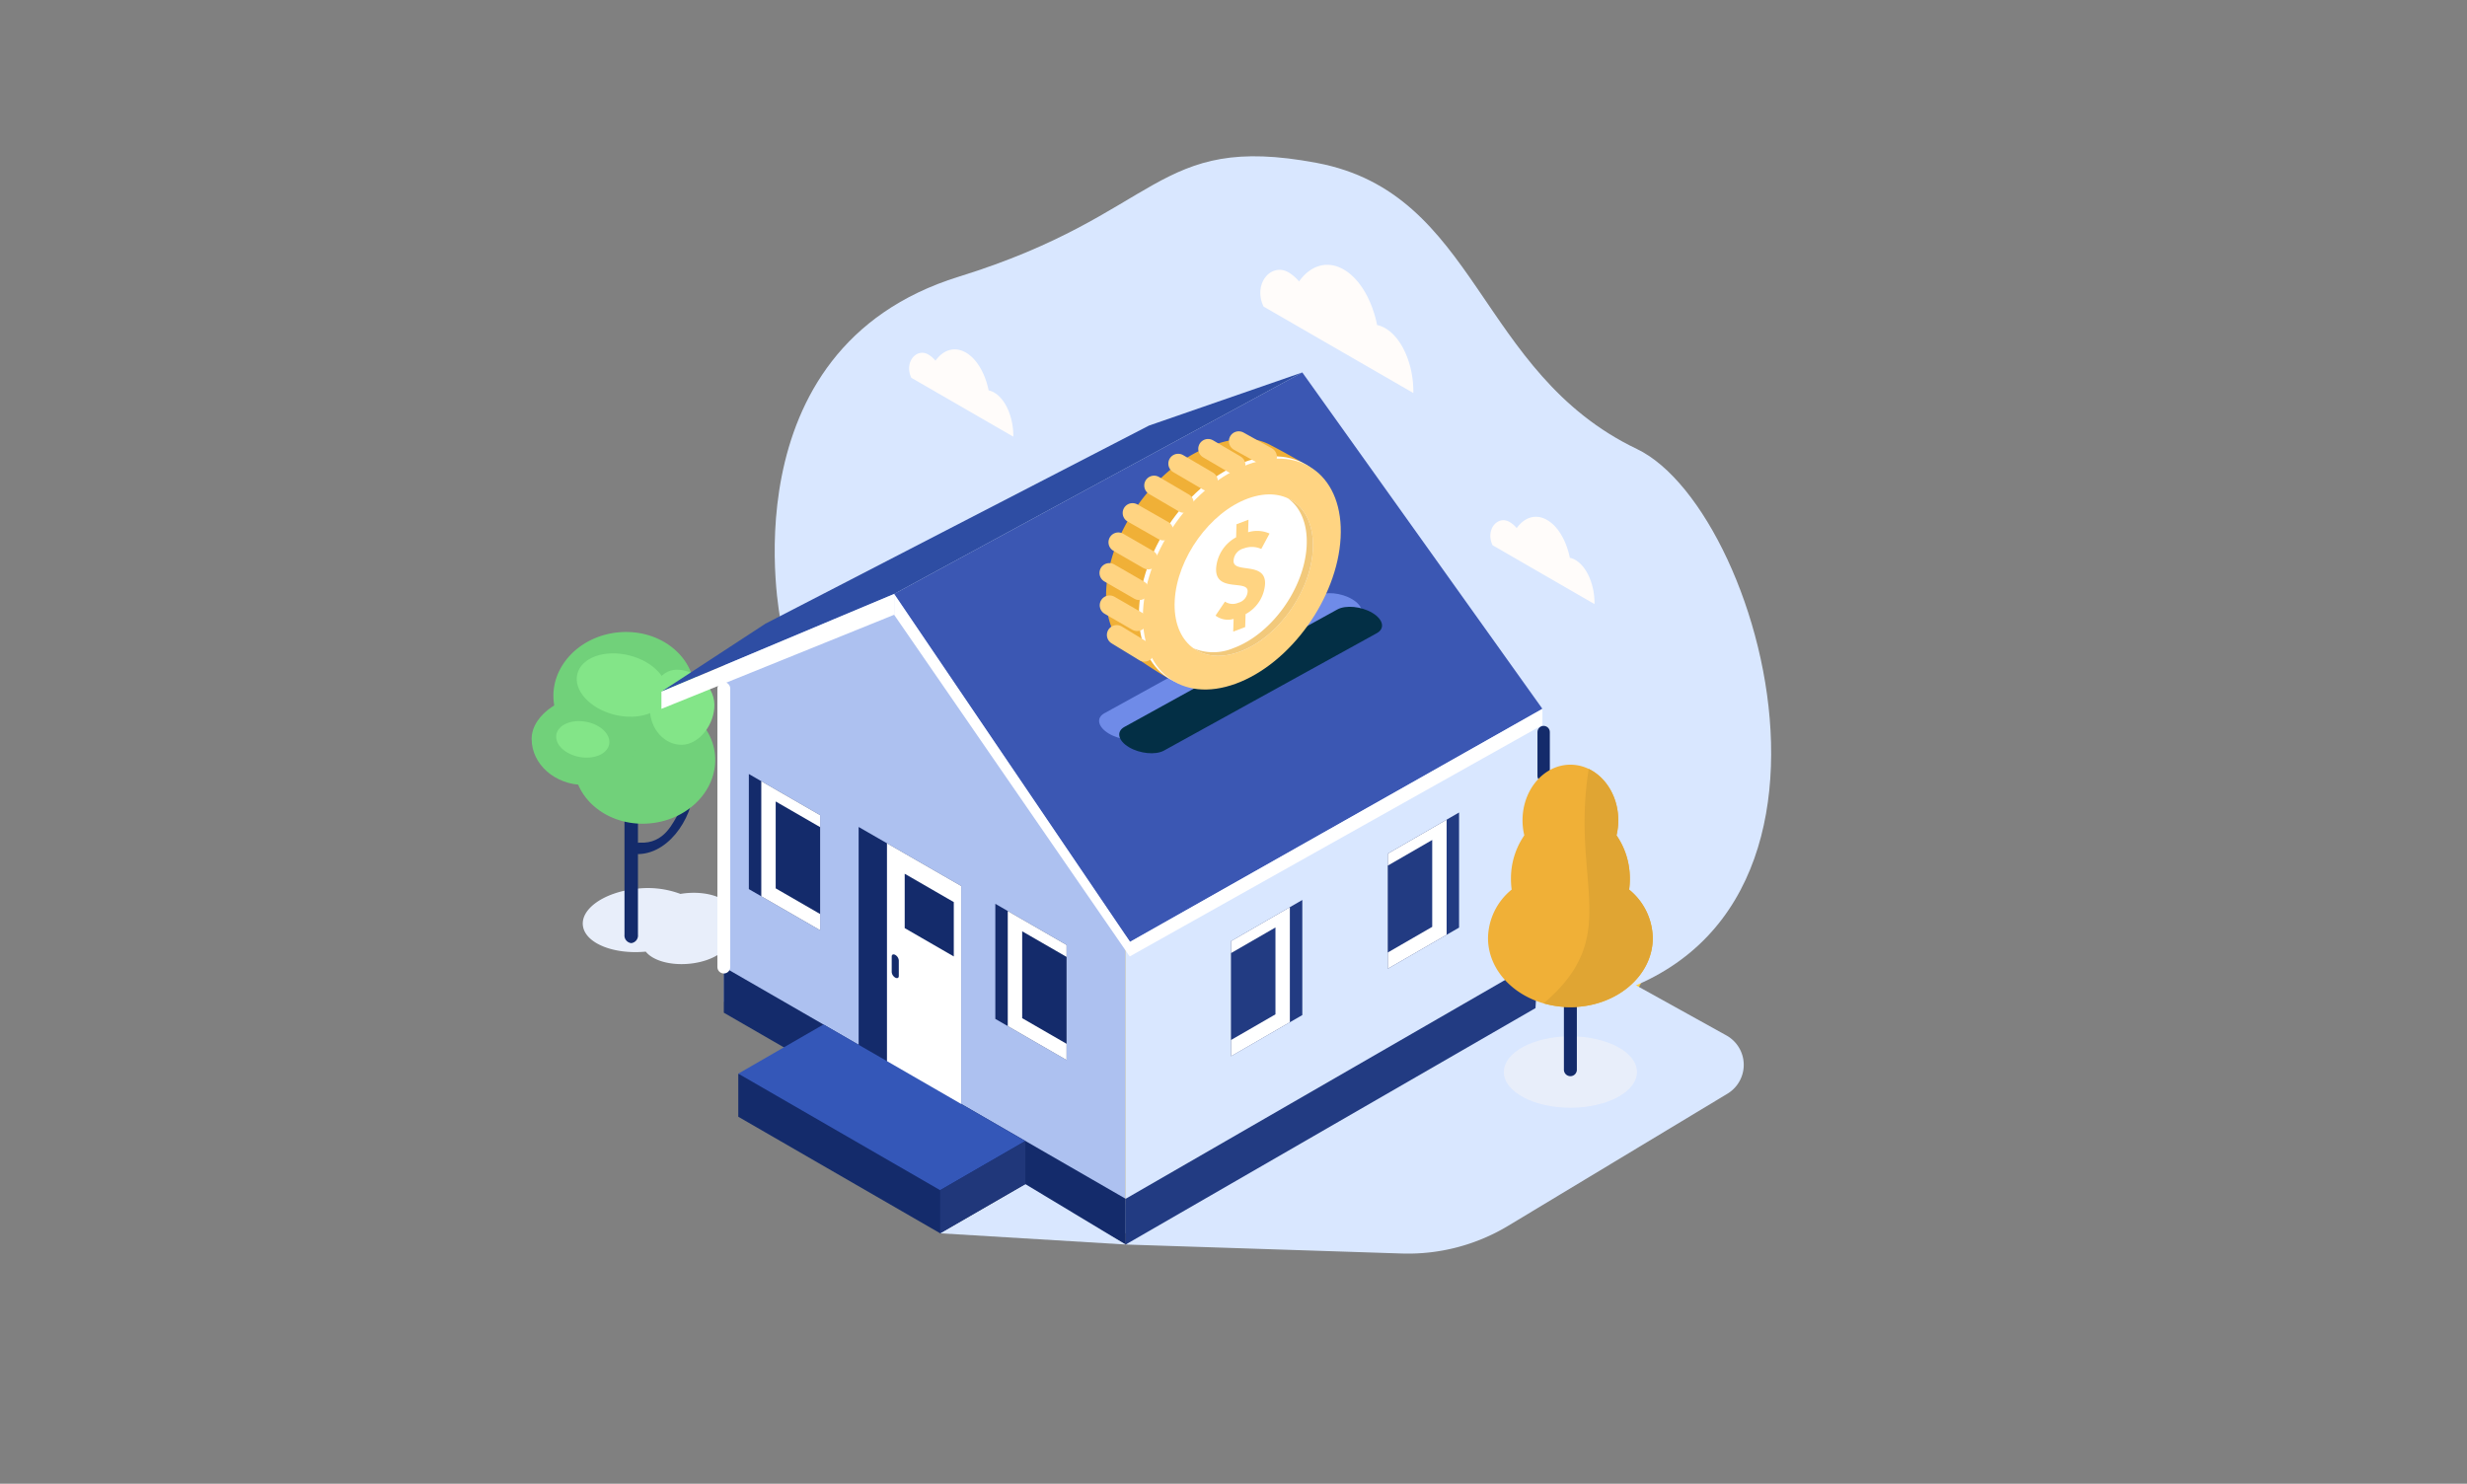 <svg xmlns="http://www.w3.org/2000/svg" xmlns:xlink="http://www.w3.org/1999/xlink" width="532" height="320" viewBox="0 0 532 320">
  <rect x="0" y="0" width="532" height="320" fill="#808080" stroke="none"/>
  <defs>
    <clipPath id="clip-path">
      <rect id="Rectangle_5075" data-name="Rectangle 5075" width="267.298" height="236.661" fill="none"/>
    </clipPath>
    <clipPath id="clip-path-3">
      <rect id="Rectangle_5072" data-name="Rectangle 5072" width="32.362" height="16.385" fill="none"/>
    </clipPath>
    <clipPath id="clip-path-4">
      <rect id="Rectangle_5073" data-name="Rectangle 5073" width="28.701" height="15.408" fill="none"/>
    </clipPath>
  </defs>
  <g id="Group_9965" data-name="Group 9965" transform="translate(-340 -1556)">
    <g id="Group_9954" data-name="Group 9954" transform="translate(436)">
      <g id="Payment_arrangement" data-name="Payment arrangement" transform="translate(-1726 -52)">
        <g id="Asset" transform="translate(-1238 5339)">
          <g id="Bounding_Box" data-name="Bounding Box" transform="translate(2867.7 -3730.965)">
            <g id="Bounding_Box_interior" data-name="Bounding Box interior" transform="translate(0.3 -0.035)">
              <rect id="Rectangle_3210" data-name="Rectangle 3210" width="532" height="320" transform="translate(0 0)" fill="none"/>
              <g id="bounding_circle" data-name="bounding circle" transform="translate(170.851 69.008)">
                <ellipse id="Ellipse_242" data-name="Ellipse 242" cx="97.304" cy="97.101" rx="97.304" ry="97.101" transform="translate(0 0)" fill="#ffd140"/>
              </g>
            </g>
          </g>
        </g>
        <g id="Group_9964" data-name="Group 9964" transform="translate(1744.647 1641.703)">
          <g id="Group_9963" data-name="Group 9963" clip-path="url(#clip-path)">
            <g id="Group_9962" data-name="Group 9962">
              <g id="Group_9961" data-name="Group 9961" clip-path="url(#clip-path)">
                <path id="Path_30000" data-name="Path 30000" d="M447.4,100.272s-12.225-58.626,38.418-74.31C529.712,12.37,528.013-5.13,562.939,1.418s34.589,45.206,69.106,61.718c28.366,13.57,56.03,115.081-21.875,120.574C561.617,187.134,447.4,100.272,447.4,100.272" transform="translate(-393.69 0)" fill="#d9e7ff"/>
                <g id="Group_9957" data-name="Group 9957" transform="translate(11.024 157.848)" style="mix-blend-mode: multiply;isolation: isolate">
                  <g id="Group_9956" data-name="Group 9956">
                    <g id="Group_9955" data-name="Group 9955" clip-path="url(#clip-path-3)">
                      <path id="Path_30001" data-name="Path 30001" d="M126.147,1348.5c-.48-2.765-5.066-4.554-10.242-4-.345.037-.684.085-1.016.141a20.036,20.036,0,0,0-9.519-1.108c-6.994.753-12.137,4.392-11.489,8.127.639,3.68,6.664,6.079,13.531,5.428,1.521,1.933,5.356,3.048,9.589,2.592,5.177-.557,8.984-3.25,8.5-6.015a3.321,3.321,0,0,0-.959-1.744,3.74,3.74,0,0,0,1.6-3.425" transform="translate(-93.826 -1343.403)" fill="#e8eefa"/>
                    </g>
                  </g>
                </g>
                <path id="Path_30002" data-name="Path 30002" d="M183.724,1151.114c7.107-.27,12.168-8.988,11.884-15.453-.106-2.416-3.876-2.429-3.769,0,.1,2.373,1.93,4.421.6,6.422-1.39,2.094-3.059,6.868-8.594,6.57-2.416-.13-2.552,2.553-.122,2.461" transform="translate(-160.586 -1000.619)" fill="#142b6b"/>
                <path id="Path_30003" data-name="Path 30003" d="M171.846,1232.2h0a1.649,1.649,0,0,1-1.454-1.784V1205.75a1.484,1.484,0,1,1,2.908,0v24.668a1.649,1.649,0,0,1-1.454,1.784" transform="translate(-150.371 -1062.502)" fill="#142b6b"/>
                <path id="Path_30004" data-name="Path 30004" d="M70.344,884.987c.747,7.355-5.449,14.009-13.838,14.861s-15.8-4.42-16.543-11.775,5.449-14.009,13.838-14.861,15.8,4.42,16.543,11.776" transform="translate(-35.213 -770.531)" fill="#71d17a"/>
                <path id="Path_30005" data-name="Path 30005" d="M107.782,1008.713c.747,7.355-5.449,14.009-13.838,14.861s-15.8-4.42-16.543-11.776,5.449-14.009,13.838-14.861,15.8,4.42,16.543,11.776" transform="translate(-68.252 -879.719)" fill="#71d17a"/>
                <path id="Path_30006" data-name="Path 30006" d="M22.633,996.329c0,5.48-5.067,9.922-11.317,9.922S0,1001.809,0,996.329s7.212-9.741,13.463-9.741,9.171,4.262,9.171,9.741" transform="translate(0.001 -870.665)" fill="#71d17a"/>
                <path id="Path_30007" data-name="Path 30007" d="M222.779,942.368c3.734-.089,8.1,3.211,8.2,7.47s-3.224,8.629-6.958,8.719-6.843-3.29-6.945-7.549,1.966-8.55,5.7-8.64" transform="translate(-191.57 -831.639)" fill="#83e588"/>
                <path id="Path_30008" data-name="Path 30008" d="M102.067,921.6c-.888,3.532-5.9,5.317-11.2,3.986s-8.871-5.273-7.983-8.806,5.9-5.317,11.2-3.986,8.871,5.273,7.983,8.805" transform="translate(-73.028 -805.15)" fill="#83e588"/>
                <path id="Path_30009" data-name="Path 30009" d="M56.416,1041.709c-.383,2.1-3.245,3.333-6.391,2.759s-5.386-2.741-5-4.84,3.245-3.333,6.391-2.758,5.386,2.741,5,4.839" transform="translate(-39.695 -914.914)" fill="#83e588"/>
                <path id="Path_30010" data-name="Path 30010" d="M1090.214,1471.786l59.537,1.939a41.838,41.838,0,0,0,22.955-5.98l47.282-28.487a7.259,7.259,0,0,0-.227-12.567l-44.911-24.9Z" transform="translate(-962.116 -1237.086)" fill="#d9e7ff"/>
                <path id="Path_30011" data-name="Path 30011" d="M353.093,879.582V806.86l28.518-16.785,12.111,1.593,45.981,45.4v92.484l-16.592-9.58v.034Z" transform="translate(-311.605 -697.242)" fill="#adc1f0"/>
                <path id="Path_30012" data-name="Path 30012" d="M1090.214,1017.145l11.713-6.763v-.244l.993-.329,47.726-13.405,2.44-2.377,27,5.862-1.064,58.462-68.178,39.363v-.085l-20.631,11.912Z" transform="translate(-962.116 -877.23)" fill="#d9e7ff"/>
                <path id="Path_30013" data-name="Path 30013" d="M753.271,396.8l51.782,72.55-88.936,50.262-50.871-75.042Z" transform="translate(-587.08 -350.178)" fill="#3b57b3"/>
                <path id="Path_30014" data-name="Path 30014" d="M288.365,444.572l-50.179,21.066L260.588,451l82.741-42.742L376.391,396.8Z" transform="translate(-210.2 -350.178)" fill="#2e4da3"/>
                <path id="Path_30015" data-name="Path 30015" d="M1186.636,1014.257v3.485l-89,49.914.049-3.134Z" transform="translate(-968.663 -895.083)" fill="#fff"/>
                <path id="Path_30016" data-name="Path 30016" d="M716.051,881.538l-50.8-73.688V803.36L716.117,878.4Z" transform="translate(-587.08 -708.966)" fill="#fff"/>
                <path id="Path_30017" data-name="Path 30017" d="M288.365,807.851,238.187,828.14v-3.714l50.179-21.066Z" transform="translate(-210.2 -708.966)" fill="#fff"/>
                <path id="Path_30018" data-name="Path 30018" d="M414.006,1167.551l-15.368-8.873v-24.82l15.368,8.873Z" transform="translate(-351.799 -1000.631)" fill="#142b6b"/>
                <path id="Path_30019" data-name="Path 30019" d="M434.164,1179.193v-24.819l-12.685-7.324v24.819Z" transform="translate(-371.956 -1012.273)" fill="#fff"/>
                <path id="Path_30020" data-name="Path 30020" d="M457.5,1208.538V1189.8l-9.576-5.529v18.737Z" transform="translate(-395.297 -1045.122)" fill="#142b6b"/>
                <path id="Path_30021" data-name="Path 30021" d="M866.378,1405.818l-15.368-8.873v-24.82L866.378,1381Z" transform="translate(-751.017 -1210.903)" fill="#142b6b"/>
                <path id="Path_30022" data-name="Path 30022" d="M886.535,1417.46v-24.819l-12.685-7.323v24.819Z" transform="translate(-771.174 -1222.545)" fill="#fff"/>
                <path id="Path_30023" data-name="Path 30023" d="M909.875,1446.805v-18.736l-9.576-5.529v18.737Z" transform="translate(-794.516 -1255.394)" fill="#142b6b"/>
                <path id="Path_30024" data-name="Path 30024" d="M1283.612,1398.783l15.368-8.873v-24.82l-15.368,8.873Z" transform="translate(-1132.789 -1204.695)" fill="#223b82"/>
                <path id="Path_30025" data-name="Path 30025" d="M1283.612,1410.425v-24.819l12.684-7.323V1403.1Z" transform="translate(-1132.789 -1216.337)" fill="#fff"/>
                <path id="Path_30026" data-name="Path 30026" d="M1283.62,1439.771v-18.737l9.576-5.529v18.737Z" transform="translate(-1132.796 -1249.185)" fill="#223b82"/>
                <path id="Path_30027" data-name="Path 30027" d="M1571.327,1238.2l15.368-8.873V1204.5l-15.368,8.873Z" transform="translate(-1386.699 -1062.976)" fill="#223b82"/>
                <path id="Path_30028" data-name="Path 30028" d="M1571.327,1249.838v-24.819l12.685-7.324v24.819Z" transform="translate(-1386.699 -1074.618)" fill="#fff"/>
                <path id="Path_30029" data-name="Path 30029" d="M1571.336,1279.184v-18.737l9.576-5.529v18.737Z" transform="translate(-1386.706 -1107.467)" fill="#223b82"/>
                <path id="Path_30030" data-name="Path 30030" d="M439.357,1548.011v-9.864L352.7,1488.169v9.848Z" transform="translate(-311.259 -1313.312)" fill="#142b6b"/>
                <path id="Path_30031" data-name="Path 30031" d="M1090.214,1538.088v-9.864l88.948-51.3-.566,10.174Z" transform="translate(-962.116 -1303.388)" fill="#223b82"/>
                <path id="Path_30032" data-name="Path 30032" d="M600.133,1231.059V1280l17.862,10.313v-.04l4.259,2.459V1243.79Z" transform="translate(-529.618 -1086.411)" fill="#142b6b"/>
                <path id="Path_30033" data-name="Path 30033" d="M652.142,1309.944l11.75,6.784v-.04l4.259,2.459v-48.941l-16.01-9.214Z" transform="translate(-575.516 -1112.827)" fill="#fff"/>
                <path id="Path_30034" data-name="Path 30034" d="M695.262,1334.767l-10.585-6.111v-11.723l10.585,6.111Z" transform="translate(-604.229 -1162.195)" fill="#142b6b"/>
                <path id="Path_30035" data-name="Path 30035" d="M661.609,1469.963h0a1.54,1.54,0,0,1-.764-1.186v-3.368c0-.42.344-.574.764-.342a1.54,1.54,0,0,1,.764,1.186v3.368c0,.42-.344.574-.764.342" transform="translate(-583.197 -1292.828)" fill="#142b6b"/>
                <path id="Path_30036" data-name="Path 30036" d="M379.255,1683.85v9.294l43.535,25.135,18.37-10.606v-9.294Z" transform="translate(-334.693 -1486)" fill="#142b6b"/>
                <path id="Path_30037" data-name="Path 30037" d="M441.16,1618.72l-43.535-25.135-18.37,10.606,43.536,25.135Z" transform="translate(-334.693 -1406.341)" fill="#3457b8"/>
                <path id="Path_30038" data-name="Path 30038" d="M749.775,1897.207l40,2.421L768.145,1886.6Z" transform="translate(-661.677 -1664.928)" fill="#d9e7ff"/>
                <line id="Line_428" data-name="Line 428" y2="60.059" transform="translate(41.442 114.799)" fill="none" stroke="#fff" stroke-linecap="round" stroke-linejoin="round" stroke-width="2.77"/>
                <path id="Path_30039" data-name="Path 30039" d="M1051.094,832.944l45.913-25.329c1.812-1,1.376-2.966-.969-4.37s-5.746-1.734-7.558-.735l-45.912,25.329c-1.812,1-1.376,2.966.969,4.37s5.746,1.734,7.558.735" transform="translate(-919.079 -707.707)" fill="#6f8be8"/>
                <path id="Path_30040" data-name="Path 30040" d="M1088.056,857.936l45.912-25.329c1.812-1,1.376-2.966-.969-4.37s-5.746-1.734-7.558-.734l-45.912,25.329c-1.812,1-1.376,2.966.969,4.37s5.746,1.734,7.558.735" transform="translate(-951.698 -729.762)" fill="#032f45"/>
                <path id="Path_30041" data-name="Path 30041" d="M1068.123,570.428c-1.137-.4-8.532-5.2-9.38-6.223-3.025-2.763-4.725-7.246-4.445-12.984.615-12.59,10.508-26.425,22.1-30.9,5.4-2.087,9.75-2.4,13.578-.234,2.132,1.072,7.9,4.356,7.9,4.356,1.063,1.031-1.012,1.493-.33,2.948a18.171,18.171,0,0,1,2.073,9.99c-.615,12.59-10.508,26.425-22.1,30.9-4.88,1.886-5.976,3.806-9.392,2.147" transform="translate(-930.393 -457.668)" fill="#f0b037"/>
                <path id="Path_30042" data-name="Path 30042" d="M1134.61,599.324c11.764-4.308,21.884-18.383,22.6-31.438s-8.231-20.146-19.995-15.838-21.884,18.383-22.605,31.438,8.231,20.146,19.995,15.838" transform="translate(-983.614 -486.071)" fill="#fff"/>
                <path id="Path_30043" data-name="Path 30043" d="M1141.837,603.529c11.764-4.308,21.884-18.383,22.605-31.438s-8.231-20.146-19.995-15.838-21.884,18.383-22.605,31.438,8.231,20.146,19.995,15.838" transform="translate(-989.991 -489.782)" fill="#ffd482"/>
                <path id="Path_30044" data-name="Path 30044" d="M1194.036,654.572c8.224-3.012,15.3-12.851,15.8-21.978s-5.754-14.084-13.978-11.072-15.3,12.851-15.8,21.978,5.755,14.084,13.978,11.072" transform="translate(-1041.378 -547.717)" fill="#fff"/>
                <path id="Path_30045" data-name="Path 30045" d="M1239.142,638.119c-.5,9.127-7.579,18.966-15.8,21.978a11.123,11.123,0,0,1-8.593.042c2.509,1.791,5.993,2.175,9.927.734,8.224-3.012,15.3-12.851,15.8-21.978.3-5.488-1.84-9.468-5.385-11.114,2.736,1.953,4.313,5.578,4.051,10.338" transform="translate(-1072.015 -554.018)" fill="#f2c97b"/>
                <path id="Path_30046" data-name="Path 30046" d="M1262.144,669.752a6.606,6.606,0,0,1,4.622.279l-1.787,3.329a4.915,4.915,0,0,0-3.758-.125,2.88,2.88,0,0,0-2.215,2.688c-.087,2.79,6.945.066,6.793,4.941a7.993,7.993,0,0,1-4.2,6.548l-.087,2.79-2.583.981.085-2.735a4.471,4.471,0,0,1-3.9-.714l2.041-3.023a3.021,3.021,0,0,0,2.86.252,2.662,2.662,0,0,0,2.024-2.482c.08-2.573-6.957.313-6.8-4.86a8.244,8.244,0,0,1,4.316-6.778l.087-2.817,2.583-.981Z" transform="translate(-1107.638 -588.667)" fill="#ffd482"/>
                <line id="Line_429" data-name="Line 429" x1="6.657" y1="3.794" transform="translate(129.576 76.93)" fill="none" stroke="#ffd482" stroke-linecap="round" stroke-linejoin="round" stroke-width="4.245"/>
                <line id="Line_430" data-name="Line 430" x1="6.455" y1="3.726" transform="translate(126.516 83.248)" fill="none" stroke="#ffd482" stroke-linecap="round" stroke-linejoin="round" stroke-width="4.245"/>
                <line id="Line_431" data-name="Line 431" x1="6.455" y1="3.726" transform="translate(124.576 89.862)" fill="none" stroke="#ffd482" stroke-linecap="round" stroke-linejoin="round" stroke-width="4.245"/>
                <line id="Line_432" data-name="Line 432" x1="5.952" y1="3.436" transform="translate(124.629 96.836)" fill="none" stroke="#ffd482" stroke-linecap="round" stroke-linejoin="round" stroke-width="4.245"/>
                <line id="Line_433" data-name="Line 433" x1="5.962" y1="3.629" transform="translate(126.17 103.232)" fill="none" stroke="#ffd482" stroke-linecap="round" stroke-linejoin="round" stroke-width="4.245"/>
                <line id="Line_434" data-name="Line 434" x1="6.427" y1="3.77" transform="translate(134.227 71.001)" fill="none" stroke="#ffd482" stroke-linecap="round" stroke-linejoin="round" stroke-width="4.245"/>
                <line id="Line_435" data-name="Line 435" x1="6.427" y1="3.77" transform="translate(139.422 66.281)" fill="none" stroke="#ffd482" stroke-linecap="round" stroke-linejoin="round" stroke-width="4.245"/>
                <line id="Line_436" data-name="Line 436" x1="5.927" y1="3.476" transform="translate(145.873 63.092)" fill="none" stroke="#ffd482" stroke-linecap="round" stroke-linejoin="round" stroke-width="4.245"/>
                <line id="Line_437" data-name="Line 437" x1="6.109" y1="3.396" transform="translate(152.481 61.438)" fill="none" stroke="#ffd482" stroke-linecap="round" stroke-linejoin="round" stroke-width="4.245"/>
                <path id="Path_30047" data-name="Path 30047" d="M1370.4,226.858c.09-5.945-2.355-11.836-6.06-13.975a5.964,5.964,0,0,0-1.752-.684c-1.089-5.334-3.7-9.957-7.2-11.973-3.568-2.06-7.17-.888-9.636,2.571a8.806,8.806,0,0,0-2.285-1.962c-3.7-2.139-7.7,2.394-5.378,7.372Z" transform="translate(-1180.263 -175.801)" fill="#fffcfa"/>
                <path id="Path_30048" data-name="Path 30048" d="M715.276,373.261c.061-4.047-1.6-8.057-4.125-9.513a4.057,4.057,0,0,0-1.192-.465c-.741-3.631-2.522-6.778-4.9-8.15-2.429-1.4-4.881-.6-6.559,1.75a6,6,0,0,0-1.556-1.336c-2.522-1.456-5.242,1.629-3.661,5.018Z" transform="translate(-611.412 -312.794)" fill="#fffcfa"/>
                <path id="Path_30049" data-name="Path 30049" d="M1781.99,680.562c.061-4.047-1.6-8.057-4.125-9.513a4.057,4.057,0,0,0-1.192-.466c-.741-3.631-2.522-6.778-4.9-8.15-2.429-1.4-4.881-.6-6.559,1.75a6,6,0,0,0-1.555-1.336c-2.522-1.456-5.242,1.629-3.661,5.018Z" transform="translate(-1552.789 -583.988)" fill="#fffcfa"/>
                <path id="Path_30050" data-name="Path 30050" d="M749.775,1827.4v-9.294l18.37-10.606v9.294Z" transform="translate(-661.677 -1595.124)" fill="#20377a"/>
                <line id="Line_438" data-name="Line 438" y2="9.466" transform="translate(218.235 124.181)" fill="none" stroke="#142b6b" stroke-linecap="round" stroke-linejoin="round" stroke-width="2.667"/>
                <g id="Group_9960" data-name="Group 9960" transform="translate(209.654 189.794)" style="mix-blend-mode: multiply;isolation: isolate">
                  <g id="Group_9959" data-name="Group 9959">
                    <g id="Group_9958" data-name="Group 9958" clip-path="url(#clip-path-4)">
                      <path id="Path_30051" data-name="Path 30051" d="M1813.013,1622.99c0,4.255-6.425,7.7-14.351,7.7s-14.351-3.449-14.351-7.7,6.425-7.7,14.351-7.7,14.351,3.449,14.351,7.7" transform="translate(-1784.312 -1615.286)" fill="#e8eefa"/>
                    </g>
                  </g>
                </g>
                <path id="Path_30052" data-name="Path 30052" d="M1895.956,1519.385h0a1.4,1.4,0,0,1-1.4-1.4V1498.27a1.4,1.4,0,1,1,2.793,0v19.719a1.4,1.4,0,0,1-1.4,1.4" transform="translate(-1671.952 -1320.993)" fill="#142b6b"/>
                <path id="Path_30053" data-name="Path 30053" d="M1785.684,1143.659a17.4,17.4,0,0,0,.152-2.3,16.383,16.383,0,0,0-2.877-9.4,13.834,13.834,0,0,0,.383-3.236c0-6.628-4.623-12-10.325-12s-10.325,5.373-10.325,12a13.84,13.84,0,0,0,.383,3.236,16.382,16.382,0,0,0-2.877,9.4,17.42,17.42,0,0,0,.152,2.3,13.741,13.741,0,0,0-5.1,10.444c0,8.229,7.954,14.9,17.765,14.9s17.765-6.671,17.765-14.9a13.741,13.741,0,0,0-5.1-10.444" transform="translate(-1549.012 -985.507)" fill="#f0b037"/>
                <path id="Path_30054" data-name="Path 30054" d="M1875.778,1150.528a17.42,17.42,0,0,0,.152-2.3,16.381,16.381,0,0,0-2.877-9.4,13.828,13.828,0,0,0,.383-3.236c0-5-2.629-9.282-6.368-11.087-3.957,24.673,7.5,35.885-9.727,50.56a20.841,20.841,0,0,0,5.77.808c9.811,0,17.765-6.671,17.765-14.9a13.741,13.741,0,0,0-5.1-10.444" transform="translate(-1639.106 -992.377)" fill="#e0a533"/>
              </g>
            </g>
          </g>
        </g>
      </g>
    </g>
  </g>
</svg>
